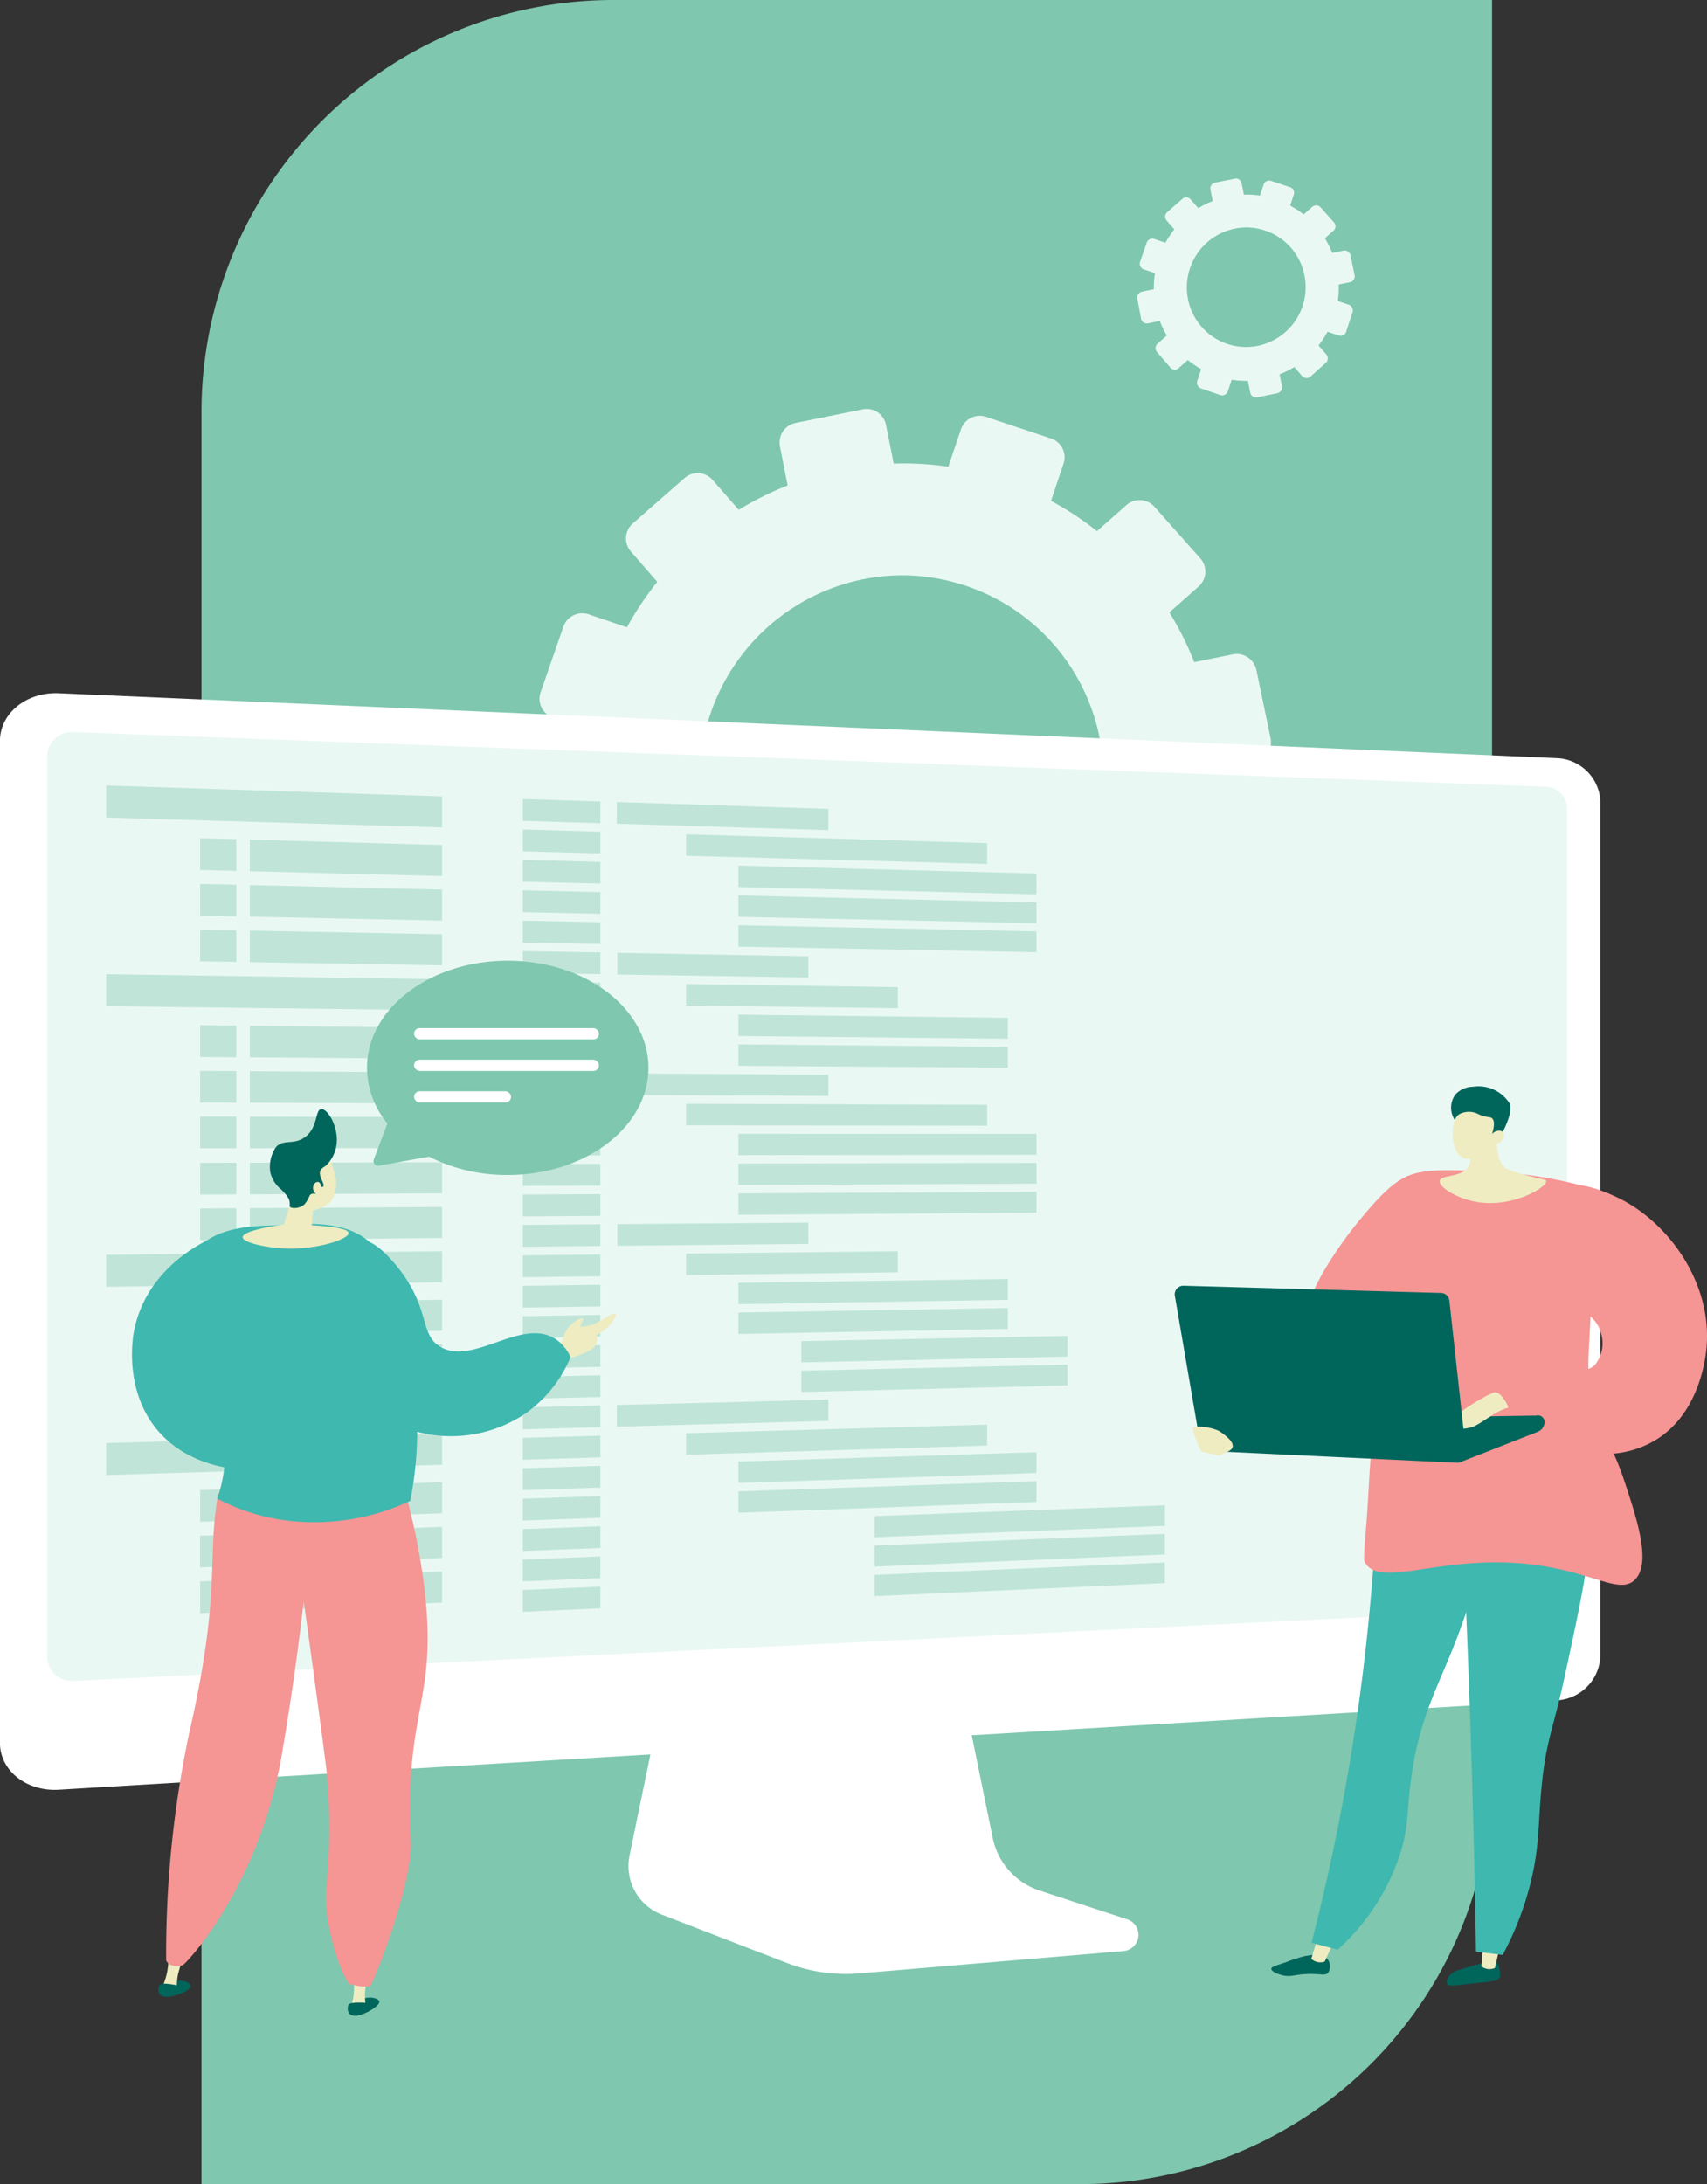 <svg xmlns="http://www.w3.org/2000/svg" width="124.33" height="159" viewBox="0 0 124.33 159">
  <rect x="0" y="0" width="124.33" height="159" fill="#333333" stroke="none"/>
  <defs>
    <style>
      .cls-1, .cls-4 {
        fill: #7fc7af;
      }

      .cls-2 {
        fill: #eaf8f4;
      }

      .cls-3 {
        fill: #fff;
      }

      .cls-4 {
        opacity: 0.387;
      }

      .cls-5 {
        fill: #f59594;
      }

      .cls-6 {
        fill: #00655b;
      }

      .cls-7 {
        fill: #efecc1;
      }

      .cls-8 {
        fill: #3fb8af;
      }
    </style>
  </defs>
  <g id="グループ_1674" data-name="グループ 1674" transform="translate(-4314.325 -6360)">
    <path id="長方形_2647" data-name="長方形 2647" class="cls-1" d="M30,0H94a0,0,0,0,1,0,0V129a30,30,0,0,1-30,30H0a0,0,0,0,1,0,0V30A30,30,0,0,1,30,0Z" transform="translate(4329 6360)"/>
    <g id="グループ_1656" data-name="グループ 1656" transform="translate(3921.744 5955.006)">
      <path id="合体_38" data-name="合体 38" class="cls-2" d="M-66.733-11228.207l-.579-2.955a22.374,22.374,0,0,1-4.025-.267l-.957,2.856a1.469,1.469,0,0,1-1.866.935l-4.8-1.652a1.49,1.49,0,0,1-.909-1.889l.974-2.879a22.64,22.64,0,0,1-3.314-2.254l-2.264,2a1.447,1.447,0,0,1-2.063-.135l-3.3-3.845a1.494,1.494,0,0,1,.15-2.087l2.264-2a23.124,23.124,0,0,1-1.725-3.611l-2.941.6a1.438,1.438,0,0,1-1.7-1.152l-.931-4.97a1.484,1.484,0,0,1,1.157-1.726l2.933-.595a22.99,22.99,0,0,1,.282-3.981l-2.805-.954a1.444,1.444,0,0,1-.889-1.844l1.651-4.759a1.461,1.461,0,0,1,1.84-.915l2.794.946a23.34,23.34,0,0,1,2.213-3.307l-1.928-2.216a1.448,1.448,0,0,1,.147-2.04l3.765-3.3a1.442,1.442,0,0,1,2.035.124l1.911,2.186a22.745,22.745,0,0,1,3.562-1.771l-.559-2.851a1.449,1.449,0,0,1,1.137-1.7l4.883-.99a1.432,1.432,0,0,1,1.7,1.12l.564,2.827a22.586,22.586,0,0,1,3.977.226l.92-2.72a1.453,1.453,0,0,1,1.832-.909l4.728,1.577a1.438,1.438,0,0,1,.914,1.823l-.912,2.714a23.2,23.2,0,0,1,3.347,2.206l2.145-1.895a1.45,1.45,0,0,1,2.046.127l3.333,3.748a1.448,1.448,0,0,1-.119,2.049l-2.131,1.889a22.777,22.777,0,0,1,1.809,3.622l2.805-.569a1.467,1.467,0,0,1,1.724,1.142l1.03,4.95a1.452,1.452,0,0,1-1.132,1.726l-2.814.572a22.932,22.932,0,0,1-.223,4.069l2.726.923a1.485,1.485,0,0,1,.934,1.866l-1.583,4.835a1.453,1.453,0,0,1-1.852.929l-2.755-.935a23.306,23.306,0,0,1-2.238,3.406l1.933,2.212a1.5,1.5,0,0,1-.121,2.1l-3.8,3.4a1.461,1.461,0,0,1-2.077-.135l-1.942-2.229a23,23,0,0,1-3.635,1.8l.584,2.929a1.49,1.49,0,0,1-1.152,1.757l-4.984,1.01a1.406,1.406,0,0,1-.29.03A1.481,1.481,0,0,1-66.733-11228.207Zm-3.881-40.617a14.841,14.841,0,0,0-11.569,17.35,14.665,14.665,0,0,0,17.31,11.659,14.829,14.829,0,0,0,11.538-17.507,14.691,14.691,0,0,0-14.362-11.8A14.617,14.617,0,0,0-70.614-11268.824Zm28.258-13.59-.169-.87a6.648,6.648,0,0,1-1.185-.078l-.279.842a.435.435,0,0,1-.55.274l-1.411-.485a.438.438,0,0,1-.265-.556l.285-.848a6.863,6.863,0,0,1-.974-.662l-.666.59a.426.426,0,0,1-.607-.039l-.971-1.131a.44.44,0,0,1,.045-.615l.666-.589a6.813,6.813,0,0,1-.508-1.061l-.864.177a.428.428,0,0,1-.5-.34l-.274-1.462a.44.44,0,0,1,.342-.508l.861-.174a6.73,6.73,0,0,1,.085-1.173l-.827-.278a.425.425,0,0,1-.26-.544l.485-1.4a.43.43,0,0,1,.542-.267l.821.278a7.081,7.081,0,0,1,.649-.975l-.567-.651a.426.426,0,0,1,.045-.6l1.106-.969a.421.421,0,0,1,.6.037l.562.64a6.8,6.8,0,0,1,1.047-.519l-.164-.839a.428.428,0,0,1,.336-.5l1.434-.289a.422.422,0,0,1,.5.329l.167.833a6.534,6.534,0,0,1,1.168.064l.271-.8a.428.428,0,0,1,.539-.267l1.391.463a.425.425,0,0,1,.268.536l-.268.8a6.714,6.714,0,0,1,.985.647l.629-.558a.433.433,0,0,1,.6.036l.979,1.1a.428.428,0,0,1-.034.6l-.629.556a6.614,6.614,0,0,1,.533,1.066l.824-.168a.431.431,0,0,1,.508.336l.3,1.454a.425.425,0,0,1-.333.508l-.827.168a6.765,6.765,0,0,1-.065,1.2l.8.272a.432.432,0,0,1,.274.547l-.466,1.422a.423.423,0,0,1-.545.272l-.81-.274a6.758,6.758,0,0,1-.658,1l.57.651a.438.438,0,0,1-.037.614l-1.118,1a.429.429,0,0,1-.61-.041l-.57-.654a6.713,6.713,0,0,1-1.07.53l.172.861a.438.438,0,0,1-.339.516l-1.468.3a.426.426,0,0,1-.085.009A.434.434,0,0,1-42.356-11282.414Zm-1.14-11.945a4.365,4.365,0,0,0-3.4,5.1,4.313,4.313,0,0,0,5.092,3.429,4.36,4.36,0,0,0,3.393-5.15,4.322,4.322,0,0,0-4.224-3.468A4.353,4.353,0,0,0-43.5-11294.359Z" transform="translate(526 11716)"/>
      <path id="合体_45" data-name="合体 45" class="cls-3" d="M-429.048-11661.025l-9.1-3.517a3.791,3.791,0,0,1-2.345-4.3l1.52-7.358-43.085,2.568c-2.36.142-4.292-1.39-4.292-3.413v-72.927c0-2.023,1.932-3.587,4.292-3.483l109.144,4.729a3.3,3.3,0,0,1,3.136,3.256v62.025a3.367,3.367,0,0,1-3.136,3.307l-42.656,2.543,1.528,7.471a5.114,5.114,0,0,0,3.419,3.835l6.383,2.095a1.186,1.186,0,0,1,.808,1.265,1.186,1.186,0,0,1-1.08,1.042l-19.224,1.625q-.5.042-1.01.043A11.931,11.931,0,0,1-429.048-11661.025Z" transform="translate(878.927 12208.916)"/>
      <path id="パス_14070" data-name="パス 14070" class="cls-2" d="M672.952,1364.465,565.8,1369.754a1.807,1.807,0,0,1-2.039-1.661v-65.721a1.833,1.833,0,0,1,2.039-1.686l107.149,3.977a1.589,1.589,0,0,1,1.521,1.574v56.634A1.613,1.613,0,0,1,672.952,1364.465Z" transform="translate(-167.747 -842.395)"/>
      <path id="合体_46" data-name="合体 46" class="cls-4" d="M-479.621-11694.467l2.637-.106v2.307l-2.637.115Zm23.5.625,5.651-.242v1.581l-5.651.254Zm-19.879-.772,14.007-.569v2.262l-14.007.611Zm45.5-.327,21.151-.9v1.5l-21.151.949Zm-25.625-1.115,5.651-.228v1.584l-5.651.236Zm-23.5-1.734,2.637-.095v2.3l-2.637.1Zm49.126.711,21.151-.847v1.5l-21.151.888Zm-45.5-.844,14.007-.513v2.262l-14.007.555Zm19.879-.348,5.651-.21v1.584l-5.651.219Zm25.625-.95,21.151-.784v1.5l-21.151.826Zm-49.126-1.894,2.637-.085v2.306l-2.637.092Zm23.5.628,5.651-.191v1.581l-5.651.206Zm-19.879-.746,14.007-.454v2.263l-14.007.492Zm35.585.21,21.711-.74v1.516l-21.711.785Zm-15.706-1.679,5.651-.177v1.584l-5.651.188Zm15.706-.489,21.711-.679v1.517l-21.711.723Zm-46.05-1.348,24.472-.679v2.26l-24.472.752Zm30.344-.378,5.651-.159v1.581l-5.651.174Zm11.892-.336,21.929-.623v1.525l-21.929.667Zm-11.892-1.879,5.651-.142v1.581l-5.651.156Zm6.846-.174,15.417-.393v1.549l-15.417.425Zm-30.347-.749,2.637-.062v2.307l-2.637.07Zm3.622-.083,14.007-.33v2.262l-14.007.369Zm19.879-1.209,5.651-.127v1.584l-5.651.139Zm20.292-.457,19.393-.44v1.514l-19.393.478Zm-43.794-1.575,2.637-.051v2.3l-2.637.06Zm3.622-.071,14.007-.269v2.26l-14.007.313Zm19.879-.109,5.651-.111v1.584l-5.651.123Zm20.292-.4,19.393-.381v1.51l-19.393.422Zm-20.292-1.814,5.651-.094v1.58l-5.651.106Zm-23.5-.929,2.637-.041v2.306l-2.637.048Zm3.622-.057,14.007-.212v2.263l-14.007.253Zm35.585.72,19.626-.33v1.522l-19.626.371Zm-15.706-1.949,5.651-.08v1.584l-5.651.089Zm15.706-.218,19.626-.274v1.521l-19.626.313Zm-46.05-2.038,24.472-.26v2.262l-24.472.331Zm30.344.041,5.651-.062v1.584l-5.651.074Zm11.892-.13,15.426-.171v1.539l-15.426.2Zm-11.892-2.085,5.651-.045v1.581l-5.651.06Zm6.884-.057,13.916-.112v1.552l-13.916.142Zm-30.385-1.139,2.637-.018v2.307l-2.637.023Zm3.622-.023,14.007-.091v2.262l-14.007.13Zm19.879-.994,5.651-.029v1.581l-5.651.041Zm15.706-.085,21.711-.112v1.516l-21.711.16Zm-39.207-2.224,2.637-.006v2.306l-2.637.015Zm3.622-.006,14.007-.03v2.26l-14.007.073Zm19.879.1,5.651-.015v1.581l-5.651.026Zm15.706-.038,21.711-.05v1.516l-21.711.095Zm-15.706-2.177,5.651,0v1.581l-5.651.009Zm15.706.009,21.711.012v1.517l-21.711.032Zm-39.207-1.257,2.637.006v2.307l-2.637,0Zm3.622.01,14.007.029v2.262L-476-11726Zm31.772.631v-1.569l21.929.077v1.521Zm-11.892-.015v-1.593l5.651.021v1.581Zm-19.879-1.625v-2.3l14.007.088v2.26Zm-3.622-.012v-2.312l2.637.015v2.307Zm30.347-.549v-1.578l15.417.095v1.548Zm-6.846-.029v-1.593l5.651.035v1.581Zm15.706-2.1v-1.563l19.626.181v1.521Zm-15.706-.112v-1.6l5.651.054v1.581Zm-19.879-.507v-2.3l14.007.145v2.263Zm-3.622-.026v-2.315l2.637.029v2.307Zm39.207-1.525v-1.561l19.626.236v1.522Zm-15.706-.156v-1.6l5.651.068v1.584Zm-30.344-2.015v-2.333l24.472.369v2.262Zm42.236-.047v-1.569l15.426.23v1.536Zm-11.892-.153v-1.593l5.651.083v1.583Zm6.884-2.106v-1.58l13.916.25v1.549Zm-6.884-.108v-1.6l5.651.1v1.581Zm-19.879-.791v-2.3l14.007.271v2.26Zm-3.622-.062v-2.312l2.637.053v2.3Zm39.207-1.07v-1.561l21.711.451v1.516Zm-15.706-.292v-1.6l5.651.117v1.584Zm15.706-1.876v-1.561l21.711.513v1.517Zm-35.585-.012v-2.3l14.007.33v2.26Zm-3.622-.074v-2.312l2.637.063v2.306Zm23.5-.254v-1.593l5.651.133v1.584Zm15.706-1.828v-1.563l21.711.578v1.516Zm-15.706-.387v-1.593l5.651.15v1.581Zm-19.879-.764v-2.3l14.007.39v2.262Zm-3.622-.092v-2.312l2.637.071v2.307Zm35.394-1.032v-1.569l21.929.646v1.521Zm-11.892-.327v-1.593l5.651.165v1.584Zm6.846-2.006v-1.581l15.417.5v1.548Zm-37.19-.451v-2.333l24.472.793v2.26Zm30.344.242v-1.593l5.651.183v1.581Z" transform="translate(886.778 12214.584)"/>
      <g id="グループ_1611" data-name="グループ 1611" transform="translate(478.144 484.092)">
        <path id="パス_13922" data-name="パス 13922" class="cls-5" d="M2555.119,2058.054c-1.125-1.2,1.99-5.716,3.658-7.694,1.457-1.728,2.954-3.5,4.793-3.28a4.1,4.1,0,0,1,3.28,3.532C2567.1,2055,2556.719,2059.762,2555.119,2058.054Z" transform="translate(-2545.219 -2040.748)"/>
        <path id="パス_13923" data-name="パス 13923" class="cls-6" d="M2778.694,3290.616c.212.172.251.6.276.883a.7.7,0,0,1,0,.233c-.1.323-.73.358-1.714.458-1.555.159-2.018.281-2.139.049-.114-.216.162-.572.193-.611a1.428,1.428,0,0,1,.769-.417c.733-.241,1.229-.374,1.379-.414C2778.4,3290.548,2778.555,3290.5,2778.694,3290.616Z" transform="translate(-2755.282 -3226.922)"/>
        <path id="パス_13924" data-name="パス 13924" class="cls-7" d="M2829.933,3261.017l-.155,1.772a.96.96,0,0,0,.989.122l.4-1.741Z" transform="translate(-2807.446 -3198.743)"/>
        <path id="パス_13925" data-name="パス 13925" class="cls-6" d="M2501.994,3281.5a.875.875,0,0,1,.091,1.051c-.217.25-.543.063-1.469.09-.991.029-1.25.264-1.924.078-.272-.075-.753-.258-.744-.452.007-.137.251-.208,1.069-.481a10.643,10.643,0,0,1,1.4-.451C2501.037,3281.235,2501.659,3281.132,2501.994,3281.5Z" transform="translate(-2490.913 -3218.036)"/>
        <path id="パス_13926" data-name="パス 13926" class="cls-7" d="M2561.645,3251.814l-.5,1.654a.962.962,0,0,0,.977.2l.739-1.605Z" transform="translate(-2551.2 -3189.964)"/>
        <path id="パス_13927" data-name="パス 13927" class="cls-8" d="M2566.463,2465.946a154.993,154.993,0,0,1-4.9,36.708l1.9.512a16.139,16.139,0,0,0,4.62-7.2c.608-2.072.405-3.137.791-5.686.614-4.058,1.858-6.185,3.144-9.457a53.849,53.849,0,0,0,3.253-13.025Z" transform="translate(-2551.599 -2440.324)"/>
        <path id="パス_13928" data-name="パス 13928" class="cls-8" d="M2792.013,2453.914q.583,10.6.949,21.6.273,8.25.4,16.288l1.945.24a22.646,22.646,0,0,0,2.028-5.233c.692-2.775.531-4.422.835-7.3.34-3.226.835-3.928,1.711-8,1.778-8.258,2.667-12.387.684-14.955C2799.925,2455.726,2797.906,2453.635,2792.013,2453.914Z" transform="translate(-2771.422 -2428.822)"/>
        <path id="パス_13929" data-name="パス 13929" class="cls-5" d="M2660.631,2043.486a30.181,30.181,0,0,0-6.466-1.08c-3.885-.219-5.828-.329-7.2.6-3.179,2.137-.718,7.069-2.02,19.3-.186,1.746-.227,3.5-.362,5.255-.223,2.9-.274,3.056-.072,3.35,1.265,1.842,5.983-.937,12.9.162,3.87.614,5.625,2.03,6.685,1.009,1.236-1.191.176-4.394-.737-7.15-1.048-3.165-1.7-3.206-2.29-5.589-.622-2.491-.246-3.774-.149-7.7A69.65,69.65,0,0,0,2660.631,2043.486Z" transform="translate(-2630.594 -2036.163)"/>
        <path id="パス_13931" data-name="パス 13931" class="cls-5" d="M2850.868,2065.542c1.291-1.061,3.887.14,4.581.461,3.87,1.79,7.344,6.613,6.483,11.711-.129.764-.728,4.34-3.756,6.073-2.732,1.563-6.421,1.161-9.377-1.053l-1.212-1.075-1.192-1.289a9.563,9.563,0,0,1,3.177-1.75c1.965-.634,3.4.5,4.308-.362a2.491,2.491,0,0,0,.475-2.291c-.313-1.288-1.449-1.651-2.4-2.565C2849.732,2071.254,2849.322,2066.812,2850.868,2065.542Z" transform="translate(-2823.297 -2057.968)"/>
        <g id="グループ_1606" data-name="グループ 1606" transform="translate(8.973 23.937)">
          <path id="パス_13932" data-name="パス 13932" class="cls-6" d="M2540.027,2430.059l17.3-.258-4.6,2.221-12.747-.834Z" transform="translate(-2539.982 -2429.782)"/>
          <path id="パス_13933" data-name="パス 13933" class="cls-6" d="M2804.145,2429.869h0a.771.771,0,0,1-.507.724l-5.529,2.167-.025-1.5,5.451-1.849A.479.479,0,0,1,2804.145,2429.869Z" transform="translate(-2786.185 -2429.391)"/>
        </g>
        <path id="パス_13934" data-name="パス 13934" class="cls-7" d="M2782.255,2394.092c.106-.024-.517-1.266-1.007-1.123s-2.884,1.531-3.1,2.1l-.218.571a5.354,5.354,0,0,0,1.692-.136C2780.269,2395.289,2781.391,2394.284,2782.255,2394.092Z" transform="translate(-2757.987 -2370.699)"/>
        <g id="グループ_1608" data-name="グループ 1608" transform="translate(0 14.174)">
          <g id="グループ_1607" data-name="グループ 1607">
            <path id="パス_13936" data-name="パス 13936" class="cls-6" d="M2365.339,2225.713l1.22,11.106a.629.629,0,0,1-.654.7l-18.12-.858a.628.628,0,0,1-.589-.521l-1.851-10.776a.627.627,0,0,1,.636-.733l18.751.527A.626.626,0,0,1,2365.339,2225.713Z" transform="translate(-2345.337 -2224.304)"/>
          </g>
        </g>
        <path id="パス_13938" data-name="パス 13938" class="cls-7" d="M2373.549,2447.862a.142.142,0,0,1,.127-.187,3.576,3.576,0,0,1,1.761.273c.637.39,1.461,1.1.767,1.461l-.648.335a.135.135,0,0,1-.094.013c-.23-.051-1.2-.266-1.3-.319A9.751,9.751,0,0,1,2373.549,2447.862Z" transform="translate(-2372.242 -2422.888)"/>
        <g id="グループ_1610" data-name="グループ 1610" transform="translate(19.299 0)">
          <path id="パス_13939" data-name="パス 13939" class="cls-7" d="M2767.972,1953.468a13.454,13.454,0,0,0,.24,2.691,2.087,2.087,0,0,0,.367,1.052c.193.226.485.416,2.136.825.9.223,1.014.217,1.034.306.1.435-2.353,1.917-4.883,1.56-1.549-.219-2.958-1.1-2.871-1.566s1.634-.216,2.095-1.061c.321-.587-.039-1.422-.464-2.113C2766.038,1954.391,2767.561,1954.239,2767.972,1953.468Z" transform="translate(-2763.992 -1951.47)"/>
          <g id="グループ_1609" data-name="グループ 1609" transform="translate(0.828)">
            <path id="パス_13940" data-name="パス 13940" class="cls-6" d="M2782.23,1912.574a1.629,1.629,0,0,1,.033-1.869,1.774,1.774,0,0,1,1.274-.566,2.683,2.683,0,0,1,2.672,1.209c.257.54-.3,1.661-.386,1.862-.1.228-.278.306-.443.478-.229.239-.589.619-1.175,1.255a4.094,4.094,0,0,0-.225-.671,3.616,3.616,0,0,0-.47-.789C2782.994,1912.855,2782.576,1913.034,2782.23,1912.574Z" transform="translate(-2781.951 -1910.121)"/>
            <path id="パス_13941" data-name="パス 13941" class="cls-7" d="M2787.291,1952.564a2.211,2.211,0,0,1-1.945.983c-1.159-.076-1.329-2.676-.589-3.227a1.463,1.463,0,0,1,1.144-.148c.238.066.318.165.708.267.36.094.462.053.571.145.136.114.236.395.009,1.155a.631.631,0,0,1,.675-.221.4.4,0,0,1,.154.15C2788.18,1951.965,2787.909,1952.344,2787.291,1952.564Z" transform="translate(-2784.202 -1948.275)"/>
          </g>
        </g>
      </g>
      <g id="グループ_1614" data-name="グループ 1614" transform="translate(402.195 485.742)">
        <path id="パス_13944" data-name="パス 13944" class="cls-8" d="M703.879,2097.271c-.307.116-5,1.981-5.96,6.875-.078.4-.831,4.6,2.02,7.57,3.2,3.331,9.354,3.248,11.8.464a4.994,4.994,0,0,0,1.039-1.974h0l-.644-1.71a4.193,4.193,0,0,0-2.427-1.314c-1.409-.347-2.472.28-3.279-.4a2.123,2.123,0,0,1-.614-1.4c-.27-1.646.659-2.659.727-3.674.051-.759.316-2.421-.674-3.5A3.2,3.2,0,0,0,703.879,2097.271Z" transform="translate(-697.771 -2088.003)"/>
        <path id="パス_13945" data-name="パス 13945" class="cls-6" d="M752.849,3272.709c-.055-.3-1.028-.574-1.509-.17-.239.2-.4.607-.266.79.05.067-.156.184.042.187C751.771,3273.523,752.9,3273.009,752.849,3272.709Z" transform="translate(-748.568 -3208.9)"/>
        <path id="パス_13946" data-name="パス 13946" class="cls-7" d="M747.795,3231.56l-1-.142a4.938,4.938,0,0,0,.378-2.335l1.064.237s-.121.488-.328,1.208A4.729,4.729,0,0,0,747.795,3231.56Z" transform="translate(-744.534 -3167.641)"/>
        <path id="パス_13947" data-name="パス 13947" class="cls-6" d="M740.93,3277.337s-1.2-.277-1.335-.039-.232.879.533.858S741,3277.54,740.93,3277.337Z" transform="translate(-737.581 -3213.541)"/>
        <path id="パス_13948" data-name="パス 13948" class="cls-6" d="M1052.252,3299.486c-.1-.291-1.1-.424-1.519.042-.208.232-.315.658-.152.82.059.059-.129.2.067.178C1051.3,3300.443,1052.348,3299.775,1052.252,3299.486Z" transform="translate(-1034.242 -3234.547)"/>
        <path id="パス_13949" data-name="パス 13949" class="cls-7" d="M1045.981,3261.45h-1.011a4.939,4.939,0,0,0,.047-2.366l1.087.086s-.052.5-.155,1.242A4.711,4.711,0,0,0,1045.981,3261.45Z" transform="translate(-1028.965 -3196.259)"/>
        <path id="パス_13950" data-name="パス 13950" class="cls-5" d="M768.011,2464.4a46.767,46.767,0,0,1,1.567,7.171c1.228,8.929-1.382,9.214-.894,19.108.156,3.159-2.736,10.442-2.991,10.6a3.167,3.167,0,0,1-.4.016,3.981,3.981,0,0,1-1.018-.17c-.458-.079-2.11-4.552-1.727-7.212a46.159,46.159,0,0,0,.035-7.943c-.025-.655-1.7-12.737-1.7-12.737h0c-.51,4.472-1.1,8.272-1.6,11.219-1.632,9.465-6.939,15.195-7.216,15.287a1.123,1.123,0,0,1-.96-.065.663.663,0,0,1-.243-.273,77.818,77.818,0,0,1,1.66-16.479c2.349-10.2,1.326-12.589,2.071-17.146C755.236,2461.835,768.011,2464.4,768.011,2464.4Z" transform="translate(-748.376 -2437.426)"/>
        <path id="パス_13951" data-name="パス 13951" class="cls-8" d="M805.59,2097.632a16.436,16.436,0,0,1-9.375,1.377,14.6,14.6,0,0,1-4.574-1.489l-.1-.051c1.125-3.4.244-5.222-.173-6.9-.594-2.392-.6-2.211-1.091-4.112-.805-3.137-.937-6.34-.384-7,1.492-1.768,4.182-1.832,5.578-1.875,1.56-.046,5.146-.6,7.12,1.181.034.03-.37.247-.171.48a13.041,13.041,0,0,1,1.394,2,13.474,13.474,0,0,1,1.172,2.9,24.975,24.975,0,0,1,.925,5.058c.02.279.039.55.056.81A25.593,25.593,0,0,1,805.59,2097.632Z" transform="translate(-785.326 -2069.117)"/>
        <path id="パス_13952" data-name="パス 13952" class="cls-6" d="M1040.019,3307.027s-1.232-.106-1.327.148-.106.9.648.775S1040.114,3307.218,1040.019,3307.027Z" transform="translate(-1022.932 -3241.971)"/>
        <g id="グループ_1612" data-name="グループ 1612" transform="translate(8.059 0)">
          <path id="パス_13953" data-name="パス 13953" class="cls-7" d="M879.161,1963.469a2.712,2.712,0,0,0,.083-1.962c-.262-.828-.346-.95-.515-1.118l-.237-.218-.03-.019a3.175,3.175,0,0,0-.871-.224c-.4.008-1.1,1.483-1.412,3.7q-.048.121-.095.244c-.194.512-.356,1.014-.491,1.5-2.659.413-3.008.753-3.007.935,0,.383,1.556.718,2.714.805,2.525.191,5.048-.648,5-1.113-.019-.2-.535-.432-2.673-.562l.075-1.062C877.876,1964.33,878.848,1964.094,879.161,1963.469Z" transform="translate(-872.586 -1956.992)"/>
          <path id="パス_13954" data-name="パス 13954" class="cls-6" d="M920.394,1898.935a2.6,2.6,0,0,1-.781,1.43,1.152,1.152,0,0,0-.3.221.354.354,0,0,0-.054.073c-.232.4.353,1.037.184,1.2-.122.121-.55-.155-.628-.045s.266.412.181.536c-.064.094-.283-.046-.463.083-.09.063-.08.13-.2.353a2.214,2.214,0,0,1-.226.335c-.312.354-1.007.372-1.1.187-.027-.052.011-.083,0-.24a1.216,1.216,0,0,0-.073-.324,3.15,3.15,0,0,0-.684-.79,2.246,2.246,0,0,1-.656-1.121c-.009-.049-.014-.086-.017-.113a2.575,2.575,0,0,1,.39-1.679c.524-.686,1.307-.161,2.15-.779.972-.712.722-1.991,1.184-2.038C919.807,1896.177,920.641,1897.677,920.394,1898.935Z" transform="translate(-913.577 -1896.227)"/>
          <path id="パス_13955" data-name="パス 13955" class="cls-7" d="M984.357,2011.253c-.123-.261-.457-.1-.516.194a.551.551,0,0,0,.459.655C984.589,2012.1,984.521,2011.605,984.357,2011.253Z" transform="translate(-978.703 -2005.825)"/>
        </g>
        <path id="パス_13958" data-name="パス 13958" class="cls-7" d="M1359.888,2218.734a1.658,1.658,0,0,0-.523.271c-.207.117-.414.232-.625.342a2.708,2.708,0,0,1-1.3.36,1.031,1.031,0,0,1,.062-.2c.078-.184.182-.343.12-.4-.089-.08-.479.086-.839.43a2.3,2.3,0,0,0-.4.5c-.184.313-.153.484-.307.723a1.1,1.1,0,0,1-.4.25v.065l.026.08a2.125,2.125,0,0,1-.616.308c.318.085.629.172.946.26l.22.366a7.515,7.515,0,0,0,1.923-.69.924.924,0,0,0,.483-.671.91.91,0,0,0-.019-.338.875.875,0,0,0-.029-.089,2.851,2.851,0,0,0,1.378-1.3C1360.049,2218.875,1360.054,2218.718,1359.888,2218.734Z" transform="translate(-1324.786 -2203.866)"/>
        <path id="パス_13959" data-name="パス 13959" class="cls-8" d="M1013.359,2109.294a3.122,3.122,0,0,1,1.023,1.273,9.455,9.455,0,0,1-3.3,4.113,9.721,9.721,0,0,1-11.133-.233c-3.895-2.976-4.546-8.682-2.91-11.125a2.726,2.726,0,0,1,1.769-1.312c.607-.067,1.433.183,2.739,1.712,2.72,3.185,1.759,5.173,3.366,6.1C1007.321,2111.222,1010.9,2107.574,1013.359,2109.294Z" transform="translate(-982.442 -2092.513)"/>
      </g>
      <g id="グループ_1631" data-name="グループ 1631" transform="translate(419.311 474.929)">
        <path id="パス_13994" data-name="パス 13994" class="cls-1" d="M1070.567,1673.5a6.452,6.452,0,0,1-1.485-4.048c0-4.31,4.589-7.8,10.25-7.8s10.25,3.494,10.25,7.8-4.589,7.8-10.25,7.8a12.57,12.57,0,0,1-5.728-1.331c-1.081.184-2.759.494-3.645.659a.341.341,0,0,1-.381-.455Z" transform="translate(-1069.082 -1661.649)"/>
      </g>
      <g id="グループ_1632" data-name="グループ 1632" transform="translate(422.74 479.84)">
        <rect id="長方形_2651" data-name="長方形 2651" class="cls-3" width="13.466" height="0.821" rx="0.411" transform="translate(0 0)"/>
        <rect id="長方形_2652" data-name="長方形 2652" class="cls-3" width="13.466" height="0.821" rx="0.411" transform="translate(0 2.299)"/>
        <rect id="長方形_2653" data-name="長方形 2653" class="cls-3" width="7.062" height="0.821" rx="0.411" transform="translate(0 4.598)"/>
      </g>
    </g>
  </g>
</svg>
